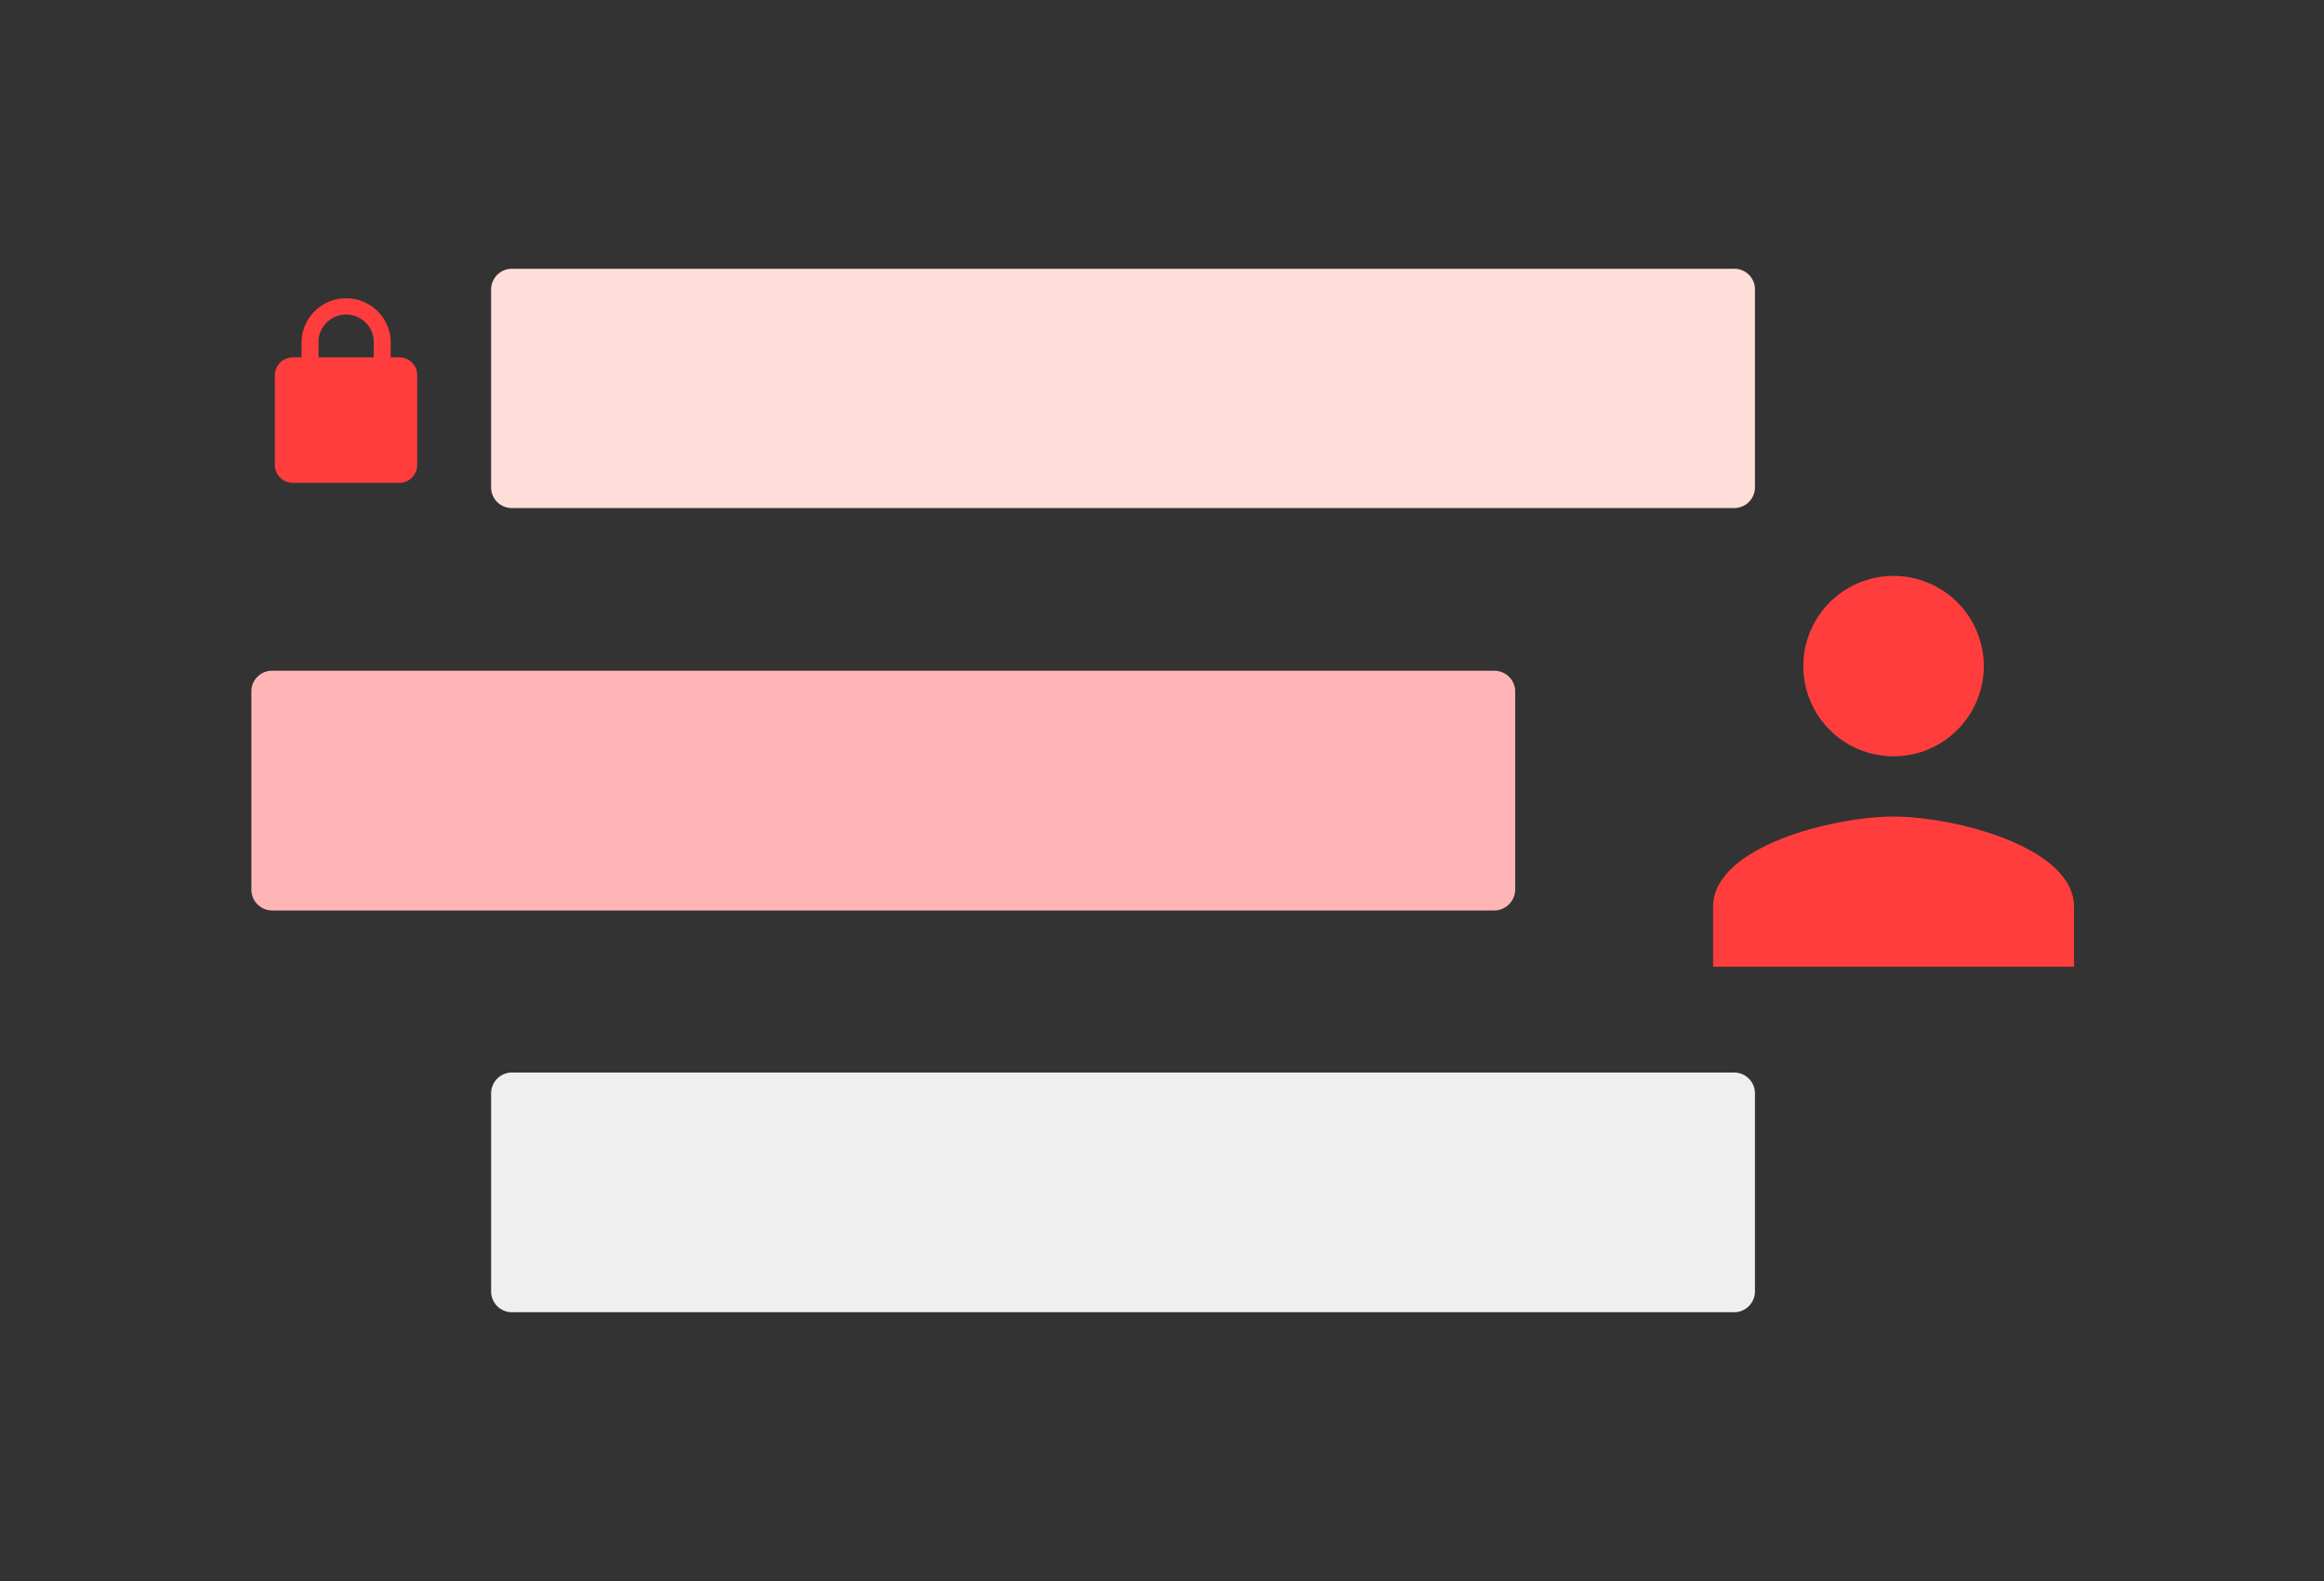 <?xml version="1.0" standalone="no"?><!DOCTYPE svg PUBLIC "-//W3C//DTD SVG 1.1//EN" "http://www.w3.org/Graphics/SVG/1.1/DTD/svg11.dtd"><svg t="1718605701122" class="icon" viewBox="0 0 1505 1024" version="1.1" xmlns="http://www.w3.org/2000/svg" p-id="10982" xmlns:xlink="http://www.w3.org/1999/xlink" width="293.945" height="200"><rect x="0" y="0" width="1505" height="1024" fill="#333333" stroke="none"/><path d="M176.941 434.447h790.136a13.553 13.553 0 0 1 14.155 12.8v129.506a13.704 13.704 0 0 1-14.155 12.951H176.791a13.553 13.553 0 0 1-14.005-12.951v-129.506a13.402 13.402 0 0 1 14.155-12.8z" fill="#FFB5B5" p-id="10983"></path><path d="M332.198 174.08h790.136a13.402 13.402 0 0 1 14.155 12.8V316.235a13.402 13.402 0 0 1-14.155 12.8H332.198a13.402 13.402 0 0 1-14.155-12.8v-129.506a13.553 13.553 0 0 1 14.155-12.649z" fill="#FFDED9" p-id="10984"></path><path d="M332.198 694.664h790.136a13.553 13.553 0 0 1 14.155 12.951v129.355a13.553 13.553 0 0 1-14.155 12.951H332.198a13.553 13.553 0 0 1-14.155-12.951V707.765a13.553 13.553 0 0 1 14.155-13.101z" fill="#EFEFEF" p-id="10985"></path><path d="M258.711 231.454h-5.722v-11.445a28.913 28.913 0 0 0-57.675 0v11.445h-5.722a11.595 11.595 0 0 0-11.595 11.595V301.176a11.746 11.746 0 0 0 11.595 11.595h69.12a11.595 11.595 0 0 0 11.445-11.595v-58.127a11.445 11.445 0 0 0-11.445-11.595z m-16.715 0H206.306v-11.445a17.92 17.92 0 0 1 35.689 0z" fill="#FF3D3D" p-id="10986"></path><path d="M1226.24 431.435m-58.428 0a58.428 58.428 0 1 0 116.856 0 58.428 58.428 0 1 0-116.856 0Z" fill="#FF3D3D" p-id="10987"></path><path d="M1226.24 528.866c-38.852 0-116.856 19.426-116.856 58.428v38.852h233.713V587.294c0-39.002-78.155-58.428-116.856-58.428z" fill="#FF3D3D" p-id="10988"></path></svg>